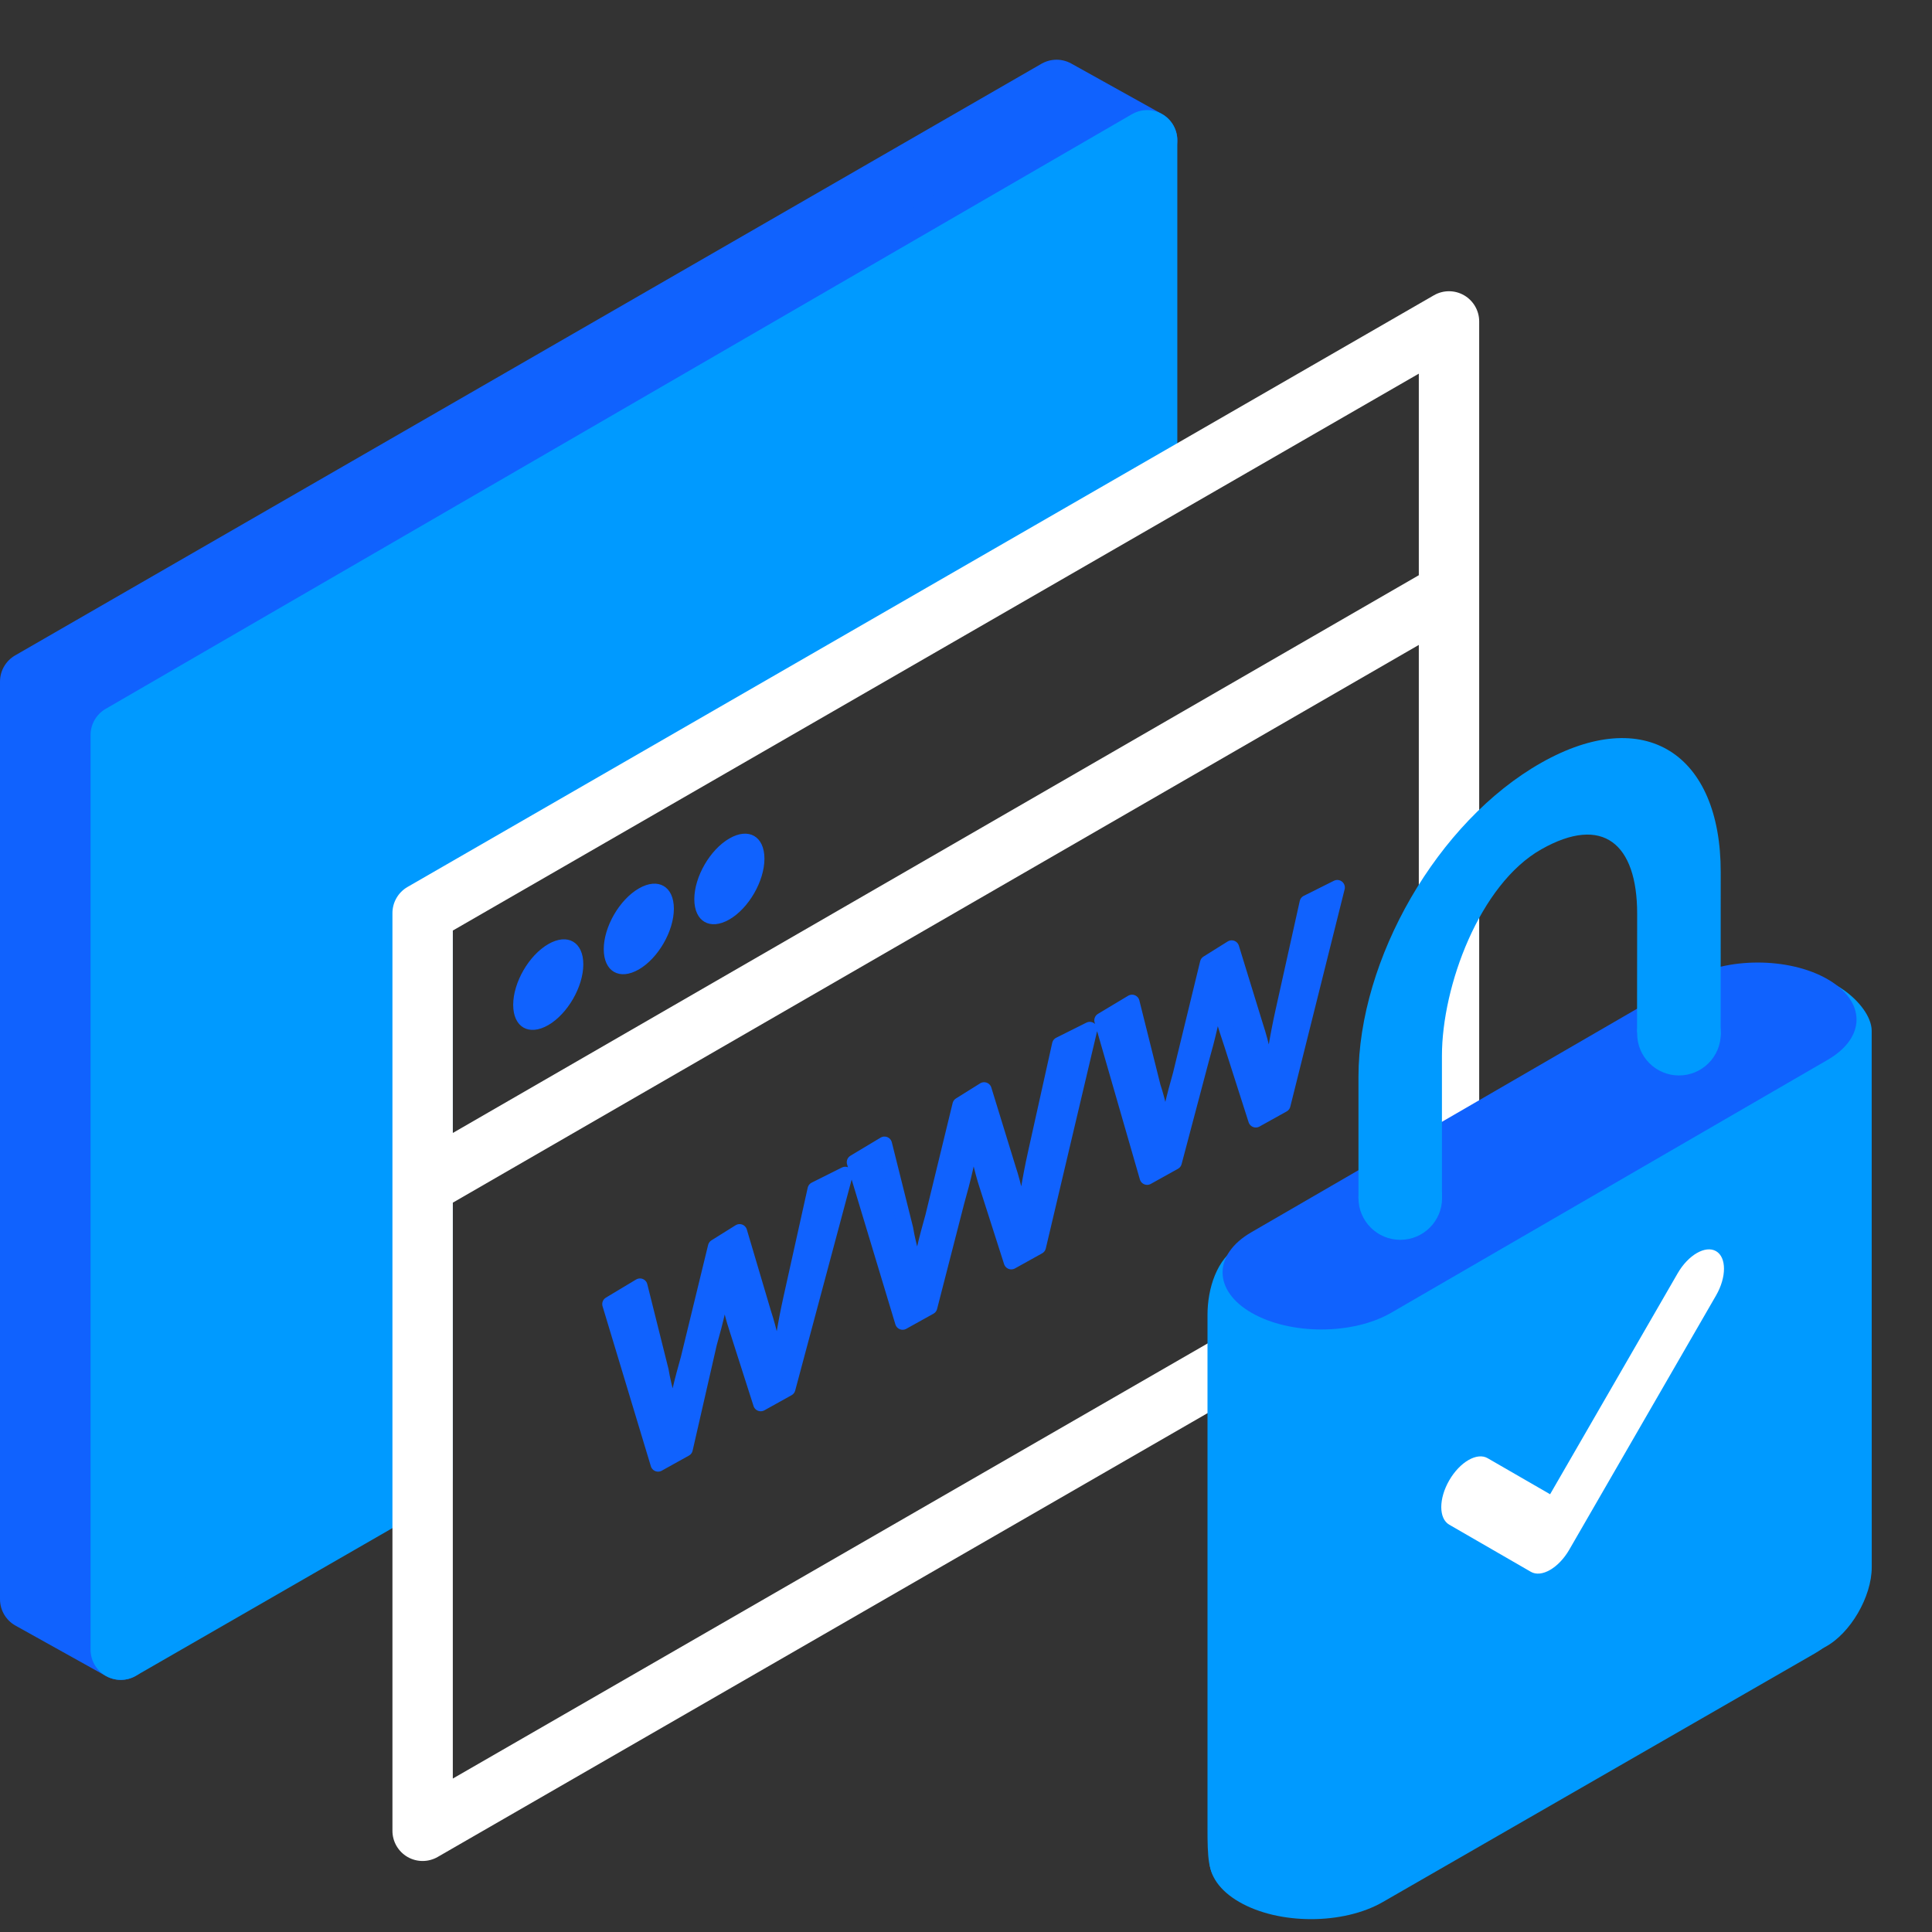 <svg width="64" height="64" viewBox="0 0 64 64" fill="none" xmlns="http://www.w3.org/2000/svg">
<rect x="0" y="0" width="64" height="64" fill="#333333" stroke="none"/>
<path d="M1 52.977L4 54.648L10.562 28.773L38 4.648L35 2.978L1 22.578V52.977Z" fill="#1062FE" stroke="#1062FE" stroke-width="2" stroke-linecap="round" stroke-linejoin="round"/>
<path d="M38 4.647V16.148L14 29.648V48.89L4 54.648V24.348L38 4.647Z" fill="#009AFF" stroke="#009AFF" stroke-width="2" stroke-linecap="round" stroke-linejoin="round"/>
<path fill-rule="evenodd" clip-rule="evenodd" d="M48.5 9.782C48.809 9.961 49 10.291 49 10.648V41.048C49 41.405 48.809 41.736 48.499 41.914L14.499 61.514C14.19 61.692 13.809 61.692 13.5 61.514C13.191 61.335 13 61.005 13 60.648V30.248C13 29.89 13.191 29.56 13.501 29.381L47.501 9.781C47.81 9.603 48.191 9.603 48.5 9.782ZM15 30.826V37.531L47 19.055V12.378L15 30.826ZM47 21.364L15 39.84V58.917L47 40.47V21.364Z" fill="white"/>
<path d="M19.323 31.945C19.323 32.686 18.803 33.587 18.162 33.958C17.52 34.328 17 34.028 17 33.287C17 32.546 17.52 31.645 18.162 31.275C18.803 30.904 19.323 31.205 19.323 31.945Z" fill="#1062FE"/>
<path d="M22.323 30.102C22.323 30.843 21.803 31.744 21.162 32.114C20.52 32.484 20 32.184 20 31.443C20 30.703 20.52 29.802 21.162 29.431C21.803 29.061 22.323 29.361 22.323 30.102Z" fill="#1062FE"/>
<path d="M25.323 28.445C25.323 29.186 24.803 30.087 24.162 30.458C23.52 30.828 23 30.528 23 29.787C23 29.046 23.52 28.145 24.162 27.775C24.803 27.404 25.323 27.705 25.323 28.445Z" fill="#1062FE"/>
<path fill-rule="evenodd" clip-rule="evenodd" d="M21.2 42.6L21.9 45.4C22 46 22.2 46.6 22.3 47.2C22.4 46.5 22.6 45.7 22.8 45L23.7 41.3L24.5 40.8L25.3 43.5C25.5 44.1 25.6 44.7 25.8 45.3C25.9 44.6 26 43.9 26.2 43L27 39.4L28 38.9L26.1 46L25.2 46.5L24.4 44C24.2 43.4 24.1 42.8 24 42.2C23.9 43 23.7 43.8 23.5 44.5L22.7 48L21.8 48.5L20.2 43.2L21.2 42.6ZM29.3 37.9L30 40.7C30.1 41.3 30.3 41.9 30.4 42.5C30.5 41.8 30.7 41 30.9 40.3L31.8 36.6L32.6 36.1L33.4 38.7C33.6 39.3 33.7 39.9 33.9 40.5C34 39.8 34.1 39.1 34.3 38.2L35.1 34.6L36.1 34.1L34.4 41.3L33.5 41.8L32.7 39.3C32.5 38.7 32.4 38.1 32.2 37.5C32.1 38.3 31.9 39.1 31.7 39.8L30.8 43.3L29.9 43.8L28.3 38.5L29.3 37.9ZM37.5 33.2L38.2 36C38.4 36.6 38.5 37.2 38.6 37.8C38.7 37.1 38.9 36.3 39.1 35.6L40 31.9L40.8 31.4L41.6 34C41.8 34.6 41.9 35.2 42.1 35.8C42.2 35.1 42.3 34.4 42.5 33.5L43.3 29.9L44.3 29.4L42.5 36.6L41.6 37.1L40.8 34.6C40.6 34 40.4 33.4 40.3 32.8C40.2 33.6 40 34.4 39.8 35.1L38.9 38.5L38 39L36.5 33.8L37.5 33.2Z" fill="#1062FE" stroke="#1062FE" stroke-width="0.5" stroke-linecap="round" stroke-linejoin="round"/>
<path d="M58.412 32.139C58.412 32.139 58.126 32.142 57.959 32.235L41.036 41.281C40.31 41.687 40 42.683 40 43.559L40 60.568C40 61.498 40.019 62.094 40.379 62.335C40.629 62.503 41.017 62.386 41.276 62.233C54.386 54.526 59.534 49.235 59.535 32.483C59.535 32.032 58.579 32.209 58.412 32.139Z" fill="#009AFF"/>
<path d="M62.002 34.149C62.002 33.221 60.324 32.002 59.535 32.483C58.736 32.97 45.333 42.634 44.534 43.121C43.736 43.608 43.084 44.772 43.084 45.711V62.28C43.084 63.167 43.666 63.542 44.418 63.14L60.463 54.557C61.295 54.111 62.004 52.897 62.004 51.914L62.002 34.149Z" fill="#009AFF"/>
<path fill-rule="evenodd" clip-rule="evenodd" d="M41.048 63.003C39.735 62.242 39.739 61.012 41.055 60.254L55.358 52.023C56.675 51.266 58.806 51.268 60.119 52.028C61.431 52.788 61.428 54.019 60.111 54.776L45.808 63.007C44.492 63.765 42.36 63.763 41.048 63.003Z" fill="#009AFF"/>
<path fill-rule="evenodd" clip-rule="evenodd" d="M56.846 41.446C57.197 41.649 57.197 42.307 56.846 42.915L51.985 51.334C51.633 51.943 51.064 52.271 50.713 52.069L48.008 50.507C47.656 50.304 47.656 49.646 48.008 49.038C48.359 48.43 48.928 48.101 49.279 48.304L51.349 49.499L55.574 42.181C55.925 41.572 56.495 41.244 56.846 41.446Z" fill="white"/>
<path fill-rule="evenodd" clip-rule="evenodd" d="M60.538 32.436C61.818 33.172 61.821 34.368 60.546 35.107L46.088 43.485C44.813 44.224 42.742 44.226 41.462 43.49C40.182 42.754 40.179 41.557 41.454 40.819L55.912 32.441C57.187 31.702 59.258 31.7 60.538 32.436Z" fill="#1062FE"/>
<path d="M57.001 28.881C57.001 24.987 54.503 23.319 51.059 25.266C47.615 27.213 45.001 31.782 45.001 35.676C45.001 35.801 45.001 36.187 45.001 36.498V39.692H47.766V37.069C47.766 36.336 47.766 35.547 47.766 34.977C47.766 32.667 49.015 29.289 51.059 28.134C53.102 26.978 54.233 27.955 54.233 30.265C54.233 32.342 54.229 32.114 54.229 34.2C54.229 34.2 56.999 35.668 56.999 34.2C56.999 32.732 57.001 30.962 57.001 28.881Z" fill="#009AFF"/>
<path d="M57.003 34.241C57.003 35.006 56.383 35.626 55.618 35.626C54.853 35.626 54.233 35.006 54.233 34.241C54.233 33.476 54.853 32.856 55.618 32.856C56.383 32.856 57.003 33.476 57.003 34.241Z" fill="#009AFF"/>
<path d="M47.771 39.686C47.771 40.451 47.151 41.071 46.386 41.071C45.621 41.071 45.001 40.451 45.001 39.686C45.001 38.922 45.621 38.301 46.386 38.301C47.151 38.301 47.771 38.922 47.771 39.686Z" fill="#009AFF"/>
</svg>
